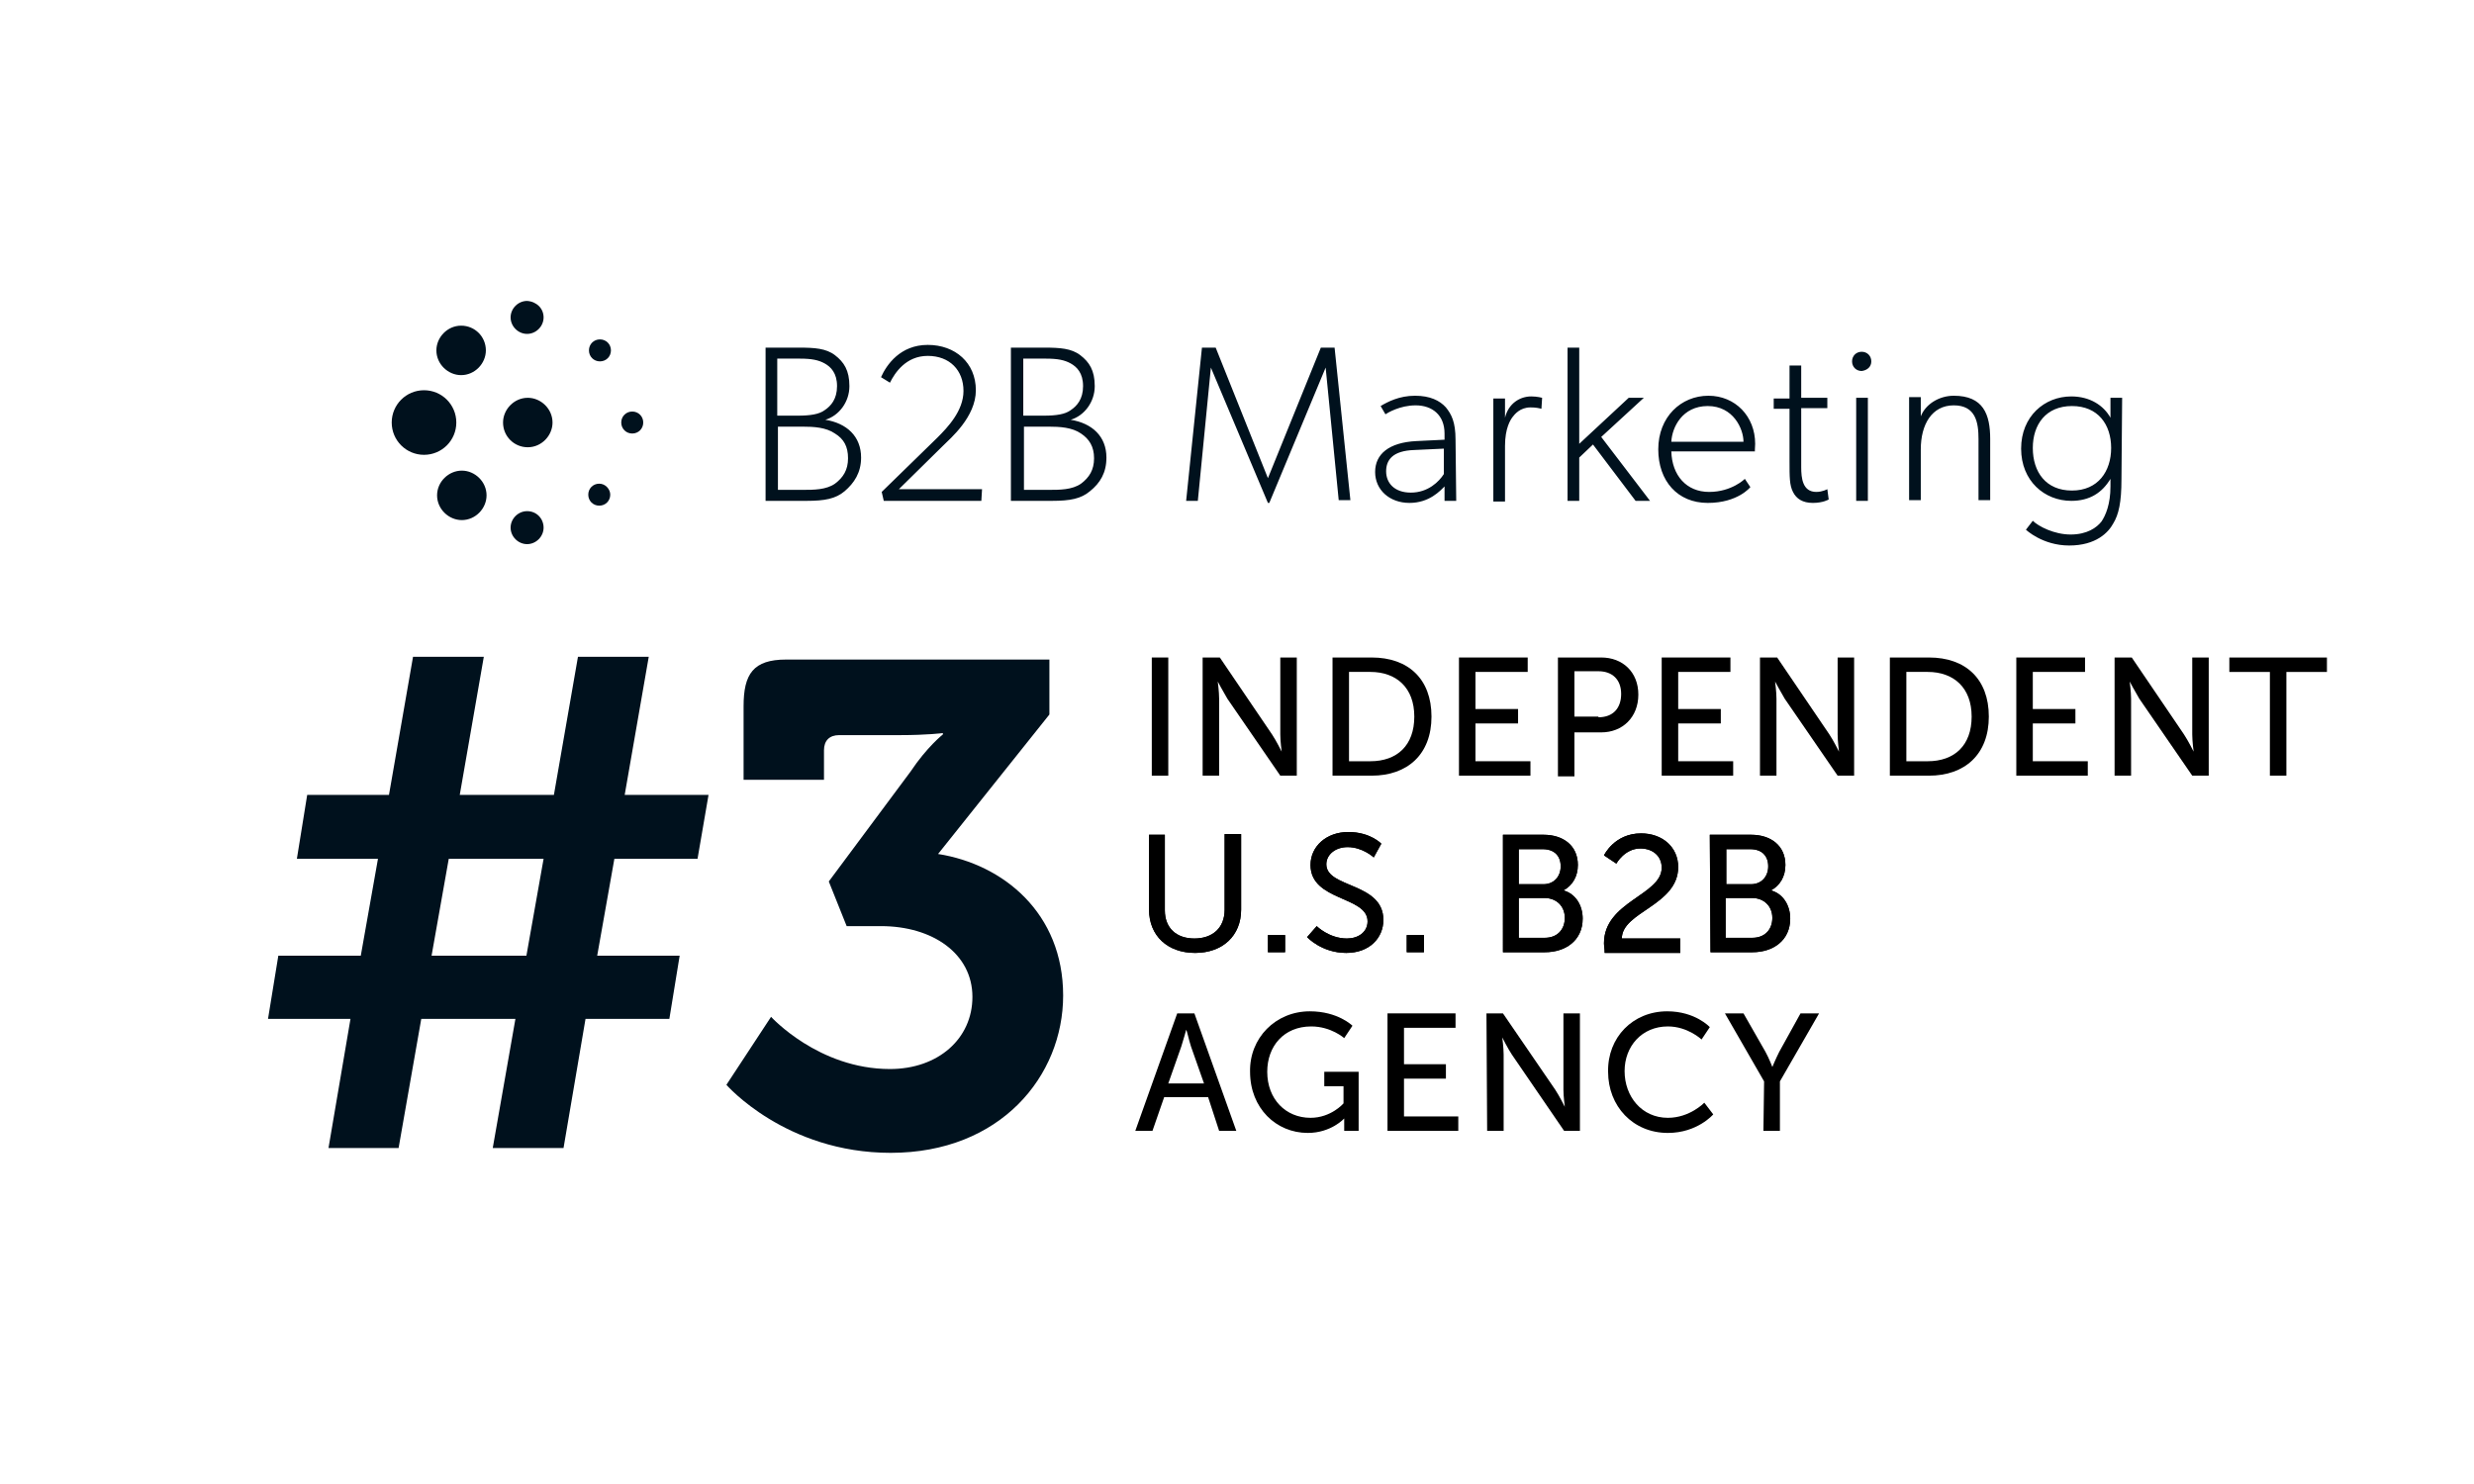 <?xml version="1.0" encoding="utf-8"?>
<svg version="1.1" id="Layer_1" xmlns="http://www.w3.org/2000/svg" xmlns:xlink="http://www.w3.org/1999/xlink" x="0px" y="0px"
	 viewBox="0 0 360 216" style="enable-background:new 0 0 360 216;" xml:space="preserve">
	 <title>B2B Marketing: #3 Independent Agency</title>
<style type="text/css">
	.st0{fill:#00111D;}
</style>
<g>
	<g>
		<g>
			<path class="st0" d="M125.3,66.6c0-3.1-2.1-5-5.2-5.5c2-0.6,3.5-2.6,3.5-4.9s-0.8-3.5-2.1-4.5c-1.3-1-3-1.1-5.2-1.1h-4.9v22.3h6
				c2.6,0,4.2-0.3,5.5-1.4C124.3,70.3,125.3,68.8,125.3,66.6L125.3,66.6z M123.4,66.7c0,1.7-0.7,2.8-1.9,3.7
				c-1.3,0.9-3.1,0.9-4.7,0.9h-3.6v-9.2h3.6c1.6,0,3.4,0.1,4.7,1C122.8,63.9,123.4,65,123.4,66.7L123.4,66.7z M121.8,56.2
				c0,1.9-0.9,2.9-1.8,3.5c-0.8,0.6-2.1,0.8-3.9,0.8h-3v-8.3h3.3c1.7,0,2.7,0.2,3.6,0.7C120.9,53.4,121.8,54.3,121.8,56.2
				L121.8,56.2z M142.9,71.2h-12.1l6.4-6.3c1.1-1.1,4.8-4.2,4.8-8.1c0-4-3-6.6-7-6.6s-6,2.9-6.8,4.7l1.3,0.8
				c0.7-1.4,2.3-3.9,5.5-3.9c3.2,0,5.2,2.1,5.2,5.1c0,2.9-2.3,5.3-3.8,6.8l-8.1,7.9l0.3,1.3h14.2L142.9,71.2L142.9,71.2z M161,66.6
				c0-3.1-2.1-5-5.2-5.5c2-0.6,3.5-2.6,3.5-4.9s-0.8-3.5-2.1-4.5c-1.3-1-3-1.1-5.2-1.1h-4.9v22.3h6c2.6,0,4.2-0.3,5.5-1.4
				C160.1,70.3,161,68.8,161,66.6L161,66.6z M159.2,66.7c0,1.7-0.7,2.8-1.9,3.7c-1.3,0.9-3.1,0.9-4.7,0.9h-3.6v-9.2h3.6
				c1.6,0,3.4,0.1,4.7,1C158.5,63.9,159.2,65,159.2,66.7L159.2,66.7z M157.6,56.2c0,1.9-0.9,2.9-1.8,3.5c-0.8,0.6-2.1,0.8-3.9,0.8
				h-3v-8.3h3.3c1.7,0,2.7,0.2,3.6,0.7C156.7,53.4,157.6,54.3,157.6,56.2L157.6,56.2z M194.2,50.6h-2l-7.7,19l-7.6-19h-2l-2.3,22.3
				h1.7l1.9-19.4l8.3,19.7h0.2l8.2-19.7l1.9,19.3h1.7L194.2,50.6L194.2,50.6z M211.8,64c0-2.6-0.6-3.7-1.4-4.7
				c-0.9-1-2.3-1.7-4.5-1.7c-2.3,0-4,0.9-5,1.5l0.7,1.2c0.3-0.2,2.1-1.3,4.4-1.3c2.4,0,4.2,1.4,4.2,4.1V64l-4.1,0.2
				c-4,0.2-6,1.9-6,4.5c0,2.6,2.1,4.5,5,4.5s4.5-1.8,5.1-2.4v2.1h1.7L211.8,64L211.8,64L211.8,64z M210.1,69
				c-0.7,1.1-2.3,2.7-4.8,2.7c-2.4,0-3.6-1.4-3.6-3.1s1-3,4.1-3.1l4.3-0.2L210.1,69L210.1,69z M224.4,57.9c0,0-0.7-0.2-1.6-0.2
				c-1.6,0-3.3,1-3.8,3.1v-2.8h-1.7v15h1.7v-8.1c0-2.6,0.8-3.8,1.1-4.2s1.1-1.4,2.6-1.4c0.8,0,1.2,0.1,1.6,0.2L224.4,57.9
				L224.4,57.9z M233,63.6l6.2-5.7H237l-7.2,6.7v-14h-1.7v22.3h1.7v-6.3l2-1.9l6.2,8.2h2.1L233,63.6L233,63.6z M255.4,64.6
				c0-4-2.9-7-6.8-7c-4,0-7.3,3.1-7.3,7.8c0,4.6,2.8,7.8,7.2,7.8c4.4,0,6.2-2.3,6.2-2.3l-0.8-1.2c0,0-1.9,1.9-5.2,1.9
				s-5.4-2.4-5.5-5.9h12.2C255.3,65.8,255.4,65.1,255.4,64.6L255.4,64.6z M243.2,64.3c0.1-2.1,1.6-5.2,5.3-5.2
				c3.7,0,5.2,3.3,5.2,5.2H243.2L243.2,64.3z M265.9,71.2c0,0-0.7,0.4-1.6,0.4c-2,0-2.2-2-2.2-3.6v-8.6h3.8v-1.5h-3.8v-4.7h-1.7V58
				h-2.3v1.5h2.3v7.6c0,2.4,0,3.5,0.5,4.5c0.5,1,1.4,1.6,2.9,1.6s2.3-0.5,2.3-0.5L265.9,71.2L265.9,71.2z M271.8,57.9h-1.7v15h1.7
				V57.9L271.8,57.9z M289.6,63.9c0-3.6-1-6.3-5.3-6.3c-2.1,0-4.1,1.2-4.8,3v-2.8h-1.7v15h1.7v-7.4c0-3.6,1.6-6.4,4.8-6.4
				s3.6,2.5,3.6,4.9v8.9h1.7L289.6,63.9L289.6,63.9z M308.8,57.9h-1.7v2.9c-1-1.8-3-3.1-5.7-3.1c-3.9,0-7.3,2.9-7.3,7.6
				s3.4,7.6,7.3,7.6c2.7,0,4.5-1.2,5.7-3.2v1.1c0,2.6-0.7,4.2-1.3,5.1c-0.7,0.9-2.1,1.9-4.5,1.9c-2.4,0-4.7-1.2-5.5-2l-1,1.3
				c0,0,2.4,2.3,6.3,2.3c3.9,0,5.7-1.9,6.4-3.2c0.8-1.3,1.2-3.1,1.2-6.4L308.8,57.9L308.8,57.9z M307.2,65.2c0,3.4-1.9,6.2-5.7,6.2
				s-5.7-2.7-5.7-6.2c0-3.4,1.9-6.1,5.7-6.1S307.2,61.8,307.2,65.2L307.2,65.2z"/>
			<path class="st0" d="M272.3,52.6c0-0.8-0.6-1.4-1.4-1.4s-1.4,0.6-1.4,1.4s0.6,1.4,1.4,1.4C271.7,53.9,272.3,53.4,272.3,52.6
				L272.3,52.6z"/>
			<path class="st0" d="M73.2,61.5c0-1.9,1.6-3.6,3.6-3.6c1.9,0,3.6,1.6,3.6,3.6c0,1.9-1.6,3.6-3.6,3.6S73.2,63.5,73.2,61.5
				L73.2,61.5z"/>
			<path class="st0" d="M93.6,61.5c0,0.9-0.7,1.6-1.6,1.6s-1.6-0.7-1.6-1.6s0.7-1.6,1.6-1.6S93.6,60.6,93.6,61.5L93.6,61.5z"/>
			<path class="st0" d="M88.8,72c0,0.9-0.7,1.6-1.6,1.6s-1.6-0.7-1.6-1.6s0.7-1.6,1.6-1.6S88.8,71.2,88.8,72L88.8,72z"/>
			<path class="st0" d="M87.3,49.4c0.9,0,1.6,0.7,1.6,1.6s-0.7,1.6-1.6,1.6s-1.6-0.7-1.6-1.6S86.4,49.4,87.3,49.4L87.3,49.4z"/>
			<path class="st0" d="M79.1,46.2c0,1.3-1.1,2.4-2.4,2.4c-1.3,0-2.4-1.1-2.4-2.4c0-1.3,1.1-2.4,2.4-2.4
				C78.1,43.9,79.1,44.9,79.1,46.2L79.1,46.2z"/>
			<path class="st0" d="M79.1,76.8c0,1.3-1.1,2.4-2.4,2.4c-1.3,0-2.4-1.1-2.4-2.4c0-1.3,1.1-2.4,2.4-2.4
				C78.1,74.4,79.1,75.5,79.1,76.8L79.1,76.8z"/>
			<path class="st0" d="M66.4,61.5c0,2.6-2.1,4.7-4.7,4.7c-2.6,0-4.7-2.1-4.7-4.7c0-2.6,2.1-4.7,4.7-4.7
				C64.3,56.8,66.4,58.9,66.4,61.5L66.4,61.5z"/>
			<path class="st0" d="M70.7,51c0,1.9-1.6,3.6-3.6,3.6c-1.9,0-3.6-1.6-3.6-3.6c0-1.9,1.6-3.6,3.6-3.6C69.1,47.4,70.7,49,70.7,51
				L70.7,51z"/>
			<path class="st0" d="M67.2,68.5c1.9,0,3.6,1.6,3.6,3.6c0,1.9-1.6,3.6-3.6,3.6c-1.9,0-3.6-1.6-3.6-3.6S65.3,68.5,67.2,68.5
				L67.2,68.5z"/>
		</g>
		<g>
			<g>
				<path class="st0" d="M51,148.3H39l1.5-9.2h12L55,125H43.2l1.5-9.3h11.9l3.5-20.1h10.3l-3.5,20.1h13.7l3.5-20.1h10.3l-3.5,20.1
					h12.2l-1.6,9.3H89.4l-2.5,14.1h12l-1.5,9.2H85.2L82,167.1H71.7l3.3-18.8H61.3L58,167.1H47.8L51,148.3z M76.6,139.1l2.5-14.1
					H65.3l-2.5,14.1H76.6z"/>
			</g>
		</g>
	</g>
</g>
<g>
	<g>
		<path class="st0" d="M112.2,148c0,0,6.9,7.6,17.3,7.6c7,0,12-4.4,12-10.5c0-6.3-5.8-10.3-13.3-10.3h-5l-2.6-6.5l11.9-16
			c2.4-3.6,4.7-5.4,4.7-5.4v-0.2c0,0-2.2,0.3-6.3,0.3h-8.8c-1.4,0-2.2,0.8-2.2,2.2v4.3h-11.7v-10.7c0-4.7,1.4-6.8,6.2-6.8h38.3v8
			l-16.2,20.3c9.5,1.5,18.2,8.6,18.2,20.6c0,11.7-9.1,22.9-25.1,22.9c-15.3,0-23.9-9.9-23.9-9.9L112.2,148z"/>
	</g>
</g>
<g>
	<g>
		<path d="M167.6,95.7h2.4v17.2h-2.4V95.7z"/>
		<path d="M175.1,95.7h2.4l7.6,11.2c0.6,0.9,1.4,2.5,1.4,2.5h0c0,0-0.2-1.5-0.2-2.5V95.7h2.4v17.2h-2.4l-7.7-11.2
			c-0.6-1-1.4-2.5-1.4-2.5h0c0,0,0.2,1.5,0.2,2.5v11.2h-2.4V95.7z"/>
		<path d="M193.9,95.7h5.7c5.3,0,8.7,3.1,8.7,8.6c0,5.5-3.5,8.6-8.7,8.6h-5.7V95.7z M199.4,110.8c3.9,0,6.4-2.3,6.4-6.5
			c0-4.2-2.6-6.5-6.4-6.5h-3.1v13H199.4z"/>
		<path d="M212.3,95.7h10v2.1h-7.6v5.4h6.2v2.1h-6.2v5.5h8v2.1h-10.4V95.7z"/>
		<path d="M226.7,95.7h6.3c3.1,0,5.4,2.1,5.4,5.4c0,3.3-2.3,5.5-5.4,5.5h-3.9v6.4h-2.4V95.7z M232.6,104.4c2.1,0,3.3-1.3,3.3-3.4
			c0-2.1-1.3-3.3-3.3-3.3h-3.5v6.6H232.6z"/>
		<path d="M241.8,95.7h10v2.1h-7.6v5.4h6.2v2.1h-6.2v5.5h8v2.1h-10.4V95.7z"/>
		<path d="M256.2,95.7h2.4l7.6,11.2c0.6,0.9,1.4,2.5,1.4,2.5h0c0,0-0.2-1.5-0.2-2.5V95.7h2.4v17.2h-2.4l-7.7-11.2
			c-0.6-1-1.4-2.5-1.4-2.5h0c0,0,0.2,1.5,0.2,2.5v11.2h-2.4V95.7z"/>
		<path d="M275,95.7h5.7c5.3,0,8.7,3.1,8.7,8.6c0,5.5-3.5,8.6-8.7,8.6H275V95.7z M280.5,110.8c3.9,0,6.4-2.3,6.4-6.5
			c0-4.2-2.6-6.5-6.4-6.5h-3.1v13H280.5z"/>
		<path d="M293.4,95.7h10v2.1h-7.6v5.4h6.2v2.1h-6.2v5.5h8v2.1h-10.4V95.7z"/>
		<path d="M307.8,95.7h2.4l7.6,11.2c0.6,0.9,1.4,2.5,1.4,2.5h0c0,0-0.2-1.5-0.2-2.5V95.7h2.4v17.2h-2.4l-7.7-11.2
			c-0.6-1-1.4-2.5-1.4-2.5h0c0,0,0.2,1.5,0.2,2.5v11.2h-2.4V95.7z"/>
		<path d="M330.3,97.8h-5.9v-2.1h14.2v2.1h-5.9v15.1h-2.4V97.8z"/>
	</g>
</g>
<g>
	<path d="M167.1,121.5h2.4v11c0,2.6,1.7,4.1,4.3,4.1c2.6,0,4.4-1.5,4.4-4.2v-11h2.4v11c0,3.8-2.7,6.3-6.7,6.3c-4,0-6.7-2.5-6.7-6.3
		V121.5z"/>
	<path d="M184.5,136.1h2.5v2.5h-2.5V136.1z"/>
	<path d="M191.6,134.8c0,0,1.8,1.8,4.4,1.8c1.6,0,3-0.9,3-2.5c0-3.7-8.3-2.9-8.3-8.2c0-2.7,2.3-4.8,5.5-4.8c3.2,0,4.8,1.7,4.8,1.7
		l-1.1,2c0,0-1.6-1.5-3.8-1.5c-1.8,0-3.1,1.1-3.1,2.5c0,3.5,8.3,2.6,8.3,8.1c0,2.6-2,4.8-5.4,4.8c-3.6,0-5.7-2.3-5.7-2.3
		L191.6,134.8z"/>
	<path d="M204.7,136.1h2.5v2.5h-2.5V136.1z"/>
	<path d="M218.6,121.5h6c2.9,0,5,1.6,5,4.4c0,1.7-0.8,3-2.1,3.7v0c1.8,0.5,2.8,2.2,2.8,4.1c0,3.2-2.5,4.9-5.5,4.9h-6.1V121.5z
		 M224.6,128.7c1.5,0,2.5-1.1,2.5-2.6c0-1.5-0.9-2.5-2.6-2.5H221v5.1L224.6,128.7L224.6,128.7z M224.8,136.5c1.8,0,2.9-1.2,2.9-2.9
		s-1.2-2.9-3-2.9H221v5.8H224.8z"/>
	<path d="M233.4,137.3c0-6.1,8.4-7,8.4-11c0-1.7-1.3-2.8-3.1-2.8c-2.3,0-3.5,2.2-3.5,2.2l-1.8-1.2c0,0,1.5-3.2,5.4-3.2
		c3.1,0,5.4,2,5.4,4.9c0,5.6-8.2,6.5-8.2,10.4h8.5v2.1h-11C233.5,138.1,233.4,137.7,233.4,137.3z"/>
	<path d="M248.8,121.5h6c2.9,0,5,1.6,5,4.4c0,1.7-0.8,3-2.1,3.7v0c1.8,0.5,2.8,2.2,2.8,4.1c0,3.2-2.5,4.9-5.5,4.9h-6.1L248.8,121.5
		L248.8,121.5z M254.8,128.7c1.5,0,2.5-1.1,2.5-2.6c0-1.5-0.9-2.5-2.6-2.5h-3.5v5.1L254.8,128.7L254.8,128.7z M255,136.5
		c1.8,0,2.9-1.2,2.9-2.9s-1.2-2.9-3-2.9h-3.8v5.8H255z"/>
	<path d="M167.1,121.5h2.4v11c0,2.6,1.7,4.1,4.3,4.1c2.6,0,4.4-1.5,4.4-4.2v-11h2.4v11c0,3.8-2.7,6.3-6.7,6.3c-4,0-6.7-2.5-6.7-6.3
		V121.5z"/>
	<path d="M184.5,136.1h2.5v2.5h-2.5V136.1z"/>
	<path d="M191.6,134.8c0,0,1.8,1.8,4.4,1.8c1.6,0,3-0.9,3-2.5c0-3.7-8.3-2.9-8.3-8.2c0-2.7,2.3-4.8,5.5-4.8c3.2,0,4.8,1.7,4.8,1.7
		l-1.1,2c0,0-1.6-1.5-3.8-1.5c-1.8,0-3.1,1.1-3.1,2.5c0,3.5,8.3,2.6,8.3,8.1c0,2.6-2,4.8-5.4,4.8c-3.6,0-5.7-2.3-5.7-2.3
		L191.6,134.8z"/>
	<path d="M204.7,136.1h2.5v2.5h-2.5V136.1z"/>
	<path d="M218.6,121.5h6c2.9,0,5,1.6,5,4.4c0,1.7-0.8,3-2.1,3.7v0c1.8,0.5,2.8,2.2,2.8,4.1c0,3.2-2.5,4.9-5.5,4.9h-6.1V121.5z
		 M224.6,128.7c1.5,0,2.5-1.1,2.5-2.6c0-1.5-0.9-2.5-2.6-2.5H221v5.1L224.6,128.7L224.6,128.7z M224.8,136.5c1.8,0,2.9-1.2,2.9-2.9
		s-1.2-2.9-3-2.9H221v5.8H224.8z"/>
	<path d="M233.4,137.3c0-6.1,8.4-7,8.4-11c0-1.7-1.3-2.8-3.1-2.8c-2.3,0-3.5,2.2-3.5,2.2l-1.8-1.2c0,0,1.5-3.2,5.4-3.2
		c3.1,0,5.4,2,5.4,4.9c0,5.6-8.2,6.5-8.2,10.4h8.5v2.1h-11C233.5,138.1,233.4,137.7,233.4,137.3z"/>
	<path d="M248.8,121.5h6c2.9,0,5,1.6,5,4.4c0,1.7-0.8,3-2.1,3.7v0c1.8,0.5,2.8,2.2,2.8,4.1c0,3.2-2.5,4.9-5.5,4.9h-6.1L248.8,121.5
		L248.8,121.5z M254.8,128.7c1.5,0,2.5-1.1,2.5-2.6c0-1.5-0.9-2.5-2.6-2.5h-3.5v5.1L254.8,128.7L254.8,128.7z M255,136.5
		c1.8,0,2.9-1.2,2.9-2.9s-1.2-2.9-3-2.9h-3.8v5.8H255z"/>
</g>
<g>
	<path d="M175.8,159.7h-6.4l-1.7,4.9h-2.5l6.1-17.1h2.5l6.1,17.1h-2.5L175.8,159.7z M172.6,149.9c0,0-0.4,1.5-0.7,2.4l-1.9,5.4h5.2
		l-1.9-5.4C173,151.4,172.7,149.9,172.6,149.9L172.6,149.9z"/>
	<path d="M190.6,147.2c4.1,0,6.2,2.1,6.2,2.1l-1.2,1.8c0,0-1.9-1.7-4.8-1.7c-4,0-6.4,2.9-6.4,6.6c0,4,2.7,6.7,6.3,6.7
		c3,0,4.8-2.1,4.8-2.1v-2.5h-2.8V156h5v8.6h-2.1v-1.1c0-0.4,0-0.7,0-0.7h0c0,0-1.9,2.1-5.3,2.1c-4.6,0-8.4-3.6-8.4-8.9
		C181.8,151.1,185.6,147.2,190.6,147.2z"/>
	<path d="M201.9,147.5h9.9v2.1h-7.5v5.3h6.1v2.1h-6.1v5.5h7.9v2.1h-10.3V147.5z"/>
	<path d="M216.3,147.5h2.4l7.6,11.1c0.6,0.9,1.4,2.5,1.4,2.5h0c0,0-0.2-1.5-0.2-2.5v-11.1h2.4v17.1h-2.3l-7.6-11.1
		c-0.6-0.9-1.4-2.5-1.4-2.5h0c0,0,0.2,1.5,0.2,2.5v11.1h-2.4L216.3,147.5L216.3,147.5z"/>
	<path d="M242.6,147.2c4.1,0,6.2,2.3,6.2,2.3l-1.2,1.8c0,0-2-1.9-4.9-1.9c-3.8,0-6.3,2.9-6.3,6.5c0,3.7,2.5,6.8,6.3,6.8
		c3.2,0,5.3-2.2,5.3-2.2l1.3,1.7c0,0-2.3,2.7-6.6,2.7c-5.1,0-8.7-3.9-8.7-8.9C233.9,151,237.6,147.2,242.6,147.2z"/>
	<path d="M256.7,157.4l-5.7-9.9h2.7l3.2,5.6c0.5,0.9,1,2.2,1,2.2h0c0,0,0.5-1.2,1-2.2l3.1-5.6h2.7l-5.7,9.9v7.2h-2.4L256.7,157.4
		L256.7,157.4z"/>
</g>
</svg>
